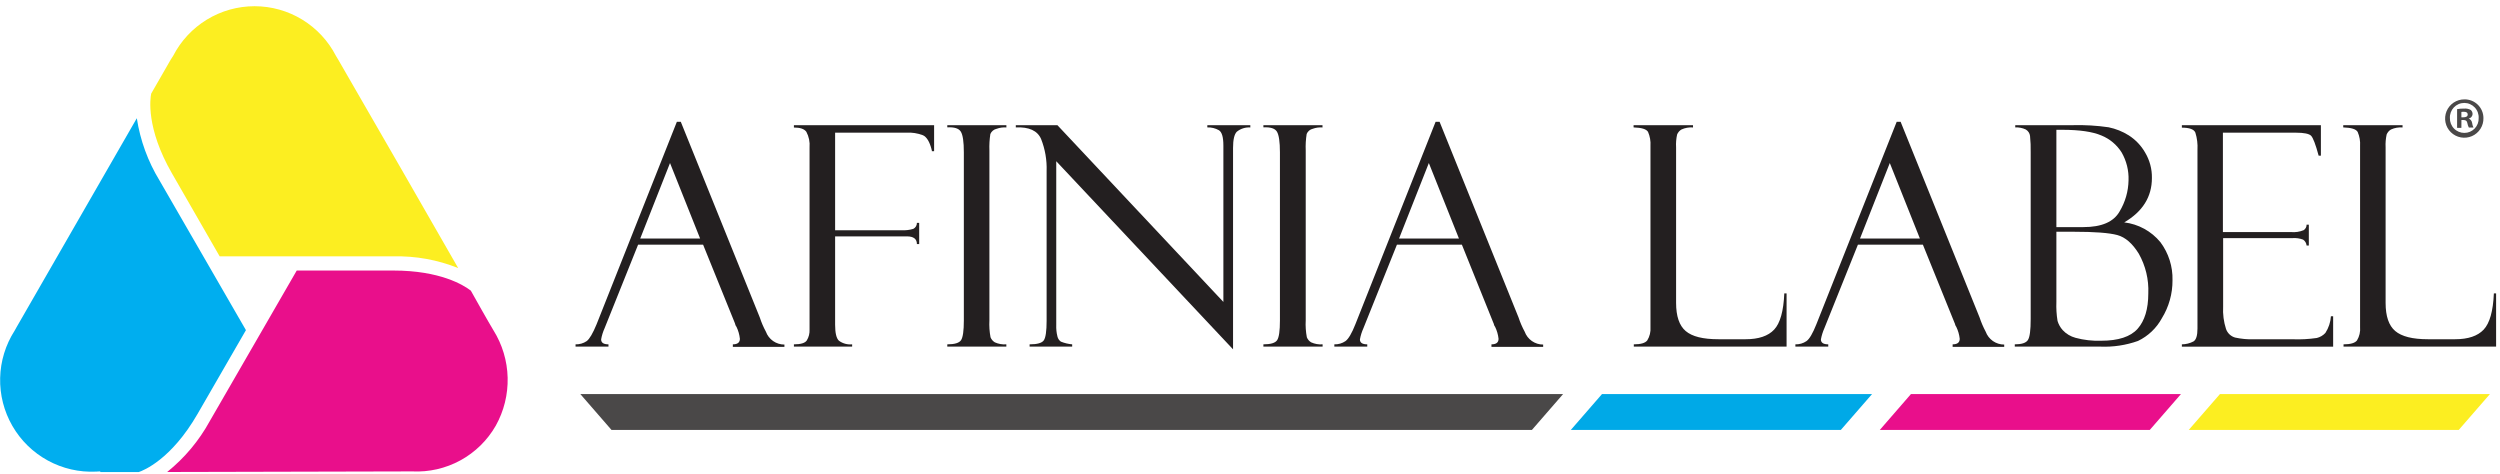 <svg xmlns="http://www.w3.org/2000/svg" fill="none" viewBox="0 0 190 36" height="36" width="190">
<g clip-path="url(#clip0_142_360)">
<path fill="#231F20" d="M53.436 18.596H48.495L45.947 24.949C45.825 25.219 45.737 25.503 45.686 25.795C45.686 26.046 45.872 26.17 46.244 26.17V26.343H43.742V26.17C44.043 26.18 44.339 26.094 44.588 25.925C44.806 25.762 45.056 25.336 45.339 24.648L51.441 9.258H51.741L57.744 24.126C57.865 24.5 58.021 24.861 58.208 25.207C58.313 25.495 58.505 25.744 58.757 25.92C59.009 26.095 59.309 26.188 59.616 26.187V26.36H55.696V26.17C56.052 26.17 56.232 26.03 56.232 25.749C56.198 25.431 56.109 25.122 55.971 24.834C55.932 24.791 55.904 24.74 55.889 24.684C55.873 24.609 55.863 24.573 55.856 24.573L53.436 18.596ZM48.658 18.126H53.208L50.921 12.39L48.658 18.126Z"></path>
<path fill="#231F20" d="M60.337 9.683V9.513H70.992V11.492H70.818V11.407C70.81 11.398 70.804 11.387 70.8 11.375C70.796 11.363 70.794 11.351 70.796 11.338C70.642 10.76 70.427 10.408 70.142 10.277C69.741 10.125 69.313 10.058 68.885 10.081H63.469V17.498H68.522C68.822 17.516 69.123 17.481 69.411 17.394C69.495 17.351 69.565 17.286 69.614 17.205C69.662 17.124 69.687 17.031 69.685 16.937H69.858V18.55H69.685C69.685 18.162 69.433 17.965 68.93 17.965H63.469V24.677C63.469 25.305 63.564 25.716 63.76 25.896C64.049 26.108 64.406 26.205 64.763 26.17V26.343H60.337V26.17C60.857 26.17 61.183 26.072 61.317 25.873C61.469 25.623 61.542 25.332 61.526 25.04V11.201C61.561 10.792 61.477 10.382 61.284 10.019C61.124 9.794 60.808 9.692 60.334 9.692"></path>
<path fill="#231F20" d="M76.485 9.513V9.686C76.235 9.666 75.983 9.701 75.747 9.787C75.641 9.81 75.541 9.858 75.458 9.927C75.374 9.997 75.309 10.085 75.267 10.185C75.203 10.598 75.179 11.016 75.195 11.433V24.344C75.171 24.775 75.2 25.207 75.28 25.631C75.343 25.793 75.458 25.928 75.606 26.017C75.881 26.141 76.182 26.193 76.482 26.17V26.343H71.994V26.17C72.559 26.17 72.909 26.062 73.046 25.843C73.183 25.625 73.252 25.131 73.252 24.364V11.577C73.252 10.78 73.177 10.254 73.023 10.006C72.87 9.758 72.526 9.65 71.994 9.679V9.513H76.485Z"></path>
<path fill="#231F20" d="M91.758 9.513H95.025V9.686C94.653 9.661 94.285 9.778 93.996 10.012C93.806 10.205 93.712 10.617 93.712 11.241V26.549L80.275 12.253V24.697C80.263 24.993 80.293 25.289 80.366 25.576C80.402 25.733 80.495 25.872 80.627 25.964C80.902 26.075 81.192 26.144 81.486 26.17V26.343H78.25V26.17C78.831 26.17 79.19 26.069 79.331 25.863C79.471 25.657 79.543 25.164 79.543 24.39V13.004C79.573 12.169 79.429 11.338 79.122 10.561C78.847 9.931 78.204 9.637 77.201 9.683V9.513H80.363L92.977 22.947V11.064C92.977 10.411 92.862 10.035 92.634 9.895C92.366 9.744 92.062 9.671 91.755 9.683L91.758 9.513Z"></path>
<path fill="#231F20" d="M100.509 9.513V9.686C100.258 9.666 100.006 9.701 99.77 9.787C99.667 9.81 99.57 9.858 99.49 9.927C99.409 9.996 99.346 10.084 99.307 10.182C99.241 10.595 99.217 11.013 99.235 11.43V24.344C99.211 24.775 99.24 25.207 99.32 25.631C99.382 25.793 99.497 25.929 99.646 26.017C99.919 26.141 100.219 26.194 100.518 26.17V26.343H96.018V26.17C96.579 26.17 96.932 26.062 97.069 25.843C97.207 25.625 97.275 25.131 97.275 24.364V11.577C97.275 10.78 97.197 10.254 97.046 10.006C96.896 9.758 96.55 9.65 96.018 9.679V9.513H100.509Z"></path>
<path fill="#231F20" d="M111.104 18.596H106.166L103.618 24.949C103.496 25.219 103.407 25.503 103.354 25.795C103.354 26.046 103.54 26.17 103.912 26.17V26.343H101.41V26.17C101.711 26.181 102.007 26.095 102.256 25.925C102.481 25.762 102.736 25.337 103.007 24.648L109.105 9.258H109.409L115.409 24.126C115.532 24.499 115.688 24.861 115.876 25.207C115.981 25.495 116.172 25.743 116.423 25.919C116.675 26.094 116.974 26.188 117.28 26.187V26.36H113.351V26.17C113.711 26.17 113.89 26.03 113.89 25.749C113.856 25.431 113.766 25.122 113.626 24.834C113.588 24.791 113.562 24.739 113.547 24.684C113.531 24.609 113.518 24.573 113.511 24.573L111.104 18.596ZM106.329 18.126H110.879L108.592 12.39L106.329 18.126Z"></path>
<path fill="#231F20" d="M124.169 26.343V26.17C124.695 26.17 125.034 26.072 125.191 25.873C125.378 25.571 125.464 25.218 125.436 24.864V11.087C125.46 10.725 125.397 10.362 125.253 10.029C125.132 9.813 124.763 9.702 124.152 9.683V9.513H128.669V9.686C128.367 9.662 128.063 9.716 127.788 9.843C127.64 9.93 127.526 10.063 127.461 10.222C127.39 10.543 127.363 10.873 127.383 11.201V23.018C127.383 24.031 127.625 24.744 128.111 25.158C128.598 25.576 129.417 25.782 130.61 25.782H132.664C133.655 25.782 134.379 25.538 134.836 25.05C135.293 24.562 135.55 23.644 135.607 22.297H135.78V26.343H124.169Z"></path>
<path fill="#231F20" d="M146.14 18.596H141.201L138.651 24.949C138.531 25.22 138.443 25.503 138.389 25.795C138.389 26.046 138.575 26.17 138.948 26.17V26.343H136.449V26.17C136.749 26.18 137.044 26.095 137.292 25.925C137.521 25.762 137.769 25.337 138.043 24.648L144.148 9.258H144.448L150.448 24.126C150.572 24.499 150.727 24.86 150.912 25.207C151.018 25.495 151.209 25.743 151.461 25.919C151.713 26.094 152.013 26.187 152.32 26.187V26.36H148.4V26.17C148.759 26.17 148.939 26.03 148.939 25.749C148.905 25.431 148.815 25.122 148.674 24.834C148.639 24.79 148.612 24.739 148.596 24.684C148.58 24.609 148.567 24.573 148.56 24.573L146.14 18.596ZM141.362 18.126H145.911L143.625 12.39L141.362 18.126Z"></path>
<path fill="#231F20" d="M153.159 9.683V9.513H157.532C158.442 9.489 159.352 9.542 160.253 9.673C160.796 9.784 161.315 9.992 161.785 10.287C162.299 10.616 162.726 11.064 163.029 11.593C163.379 12.179 163.558 12.851 163.545 13.533C163.545 14.954 162.843 16.081 161.442 16.901C162.517 17.03 163.5 17.568 164.189 18.403C164.813 19.238 165.138 20.258 165.11 21.3C165.117 22.318 164.837 23.318 164.303 24.184C163.895 24.937 163.26 25.542 162.487 25.912C161.569 26.238 160.596 26.385 159.623 26.343H153.123V26.17C153.639 26.17 153.972 26.066 154.119 25.844C154.266 25.622 154.332 25.102 154.332 24.24V11.577C154.341 11.162 154.324 10.746 154.283 10.332C154.271 10.23 154.235 10.133 154.178 10.047C154.121 9.961 154.045 9.89 153.956 9.839C153.706 9.722 153.431 9.669 153.156 9.683M156.285 9.865V17.26H158.333C159.722 17.26 160.641 16.864 161.089 16.071C161.52 15.355 161.755 14.539 161.769 13.703C161.796 12.961 161.614 12.227 161.243 11.583C160.878 11.004 160.342 10.554 159.708 10.297C159.035 10.009 158.043 9.865 156.732 9.865H156.285ZM157.591 17.613H156.285V22.95C156.266 23.432 156.295 23.914 156.373 24.39C156.45 24.648 156.583 24.885 156.762 25.086C157.026 25.371 157.366 25.575 157.741 25.674C158.374 25.845 159.03 25.919 159.685 25.896C160.991 25.896 161.919 25.595 162.458 24.988C162.997 24.38 163.271 23.485 163.271 22.297C163.316 21.244 163.066 20.2 162.549 19.282C162.069 18.505 161.53 18.031 160.916 17.864C160.302 17.698 159.205 17.613 157.594 17.613"></path>
<path fill="#231F20" d="M165.822 9.705V9.513H176.388V11.832H176.218C175.985 10.974 175.793 10.467 175.64 10.313C175.484 10.163 175.101 10.084 174.494 10.084H168.941V17.636H174.102C174.435 17.669 174.772 17.62 175.082 17.492C175.15 17.447 175.206 17.385 175.244 17.312C175.282 17.24 175.302 17.159 175.301 17.077H175.471V18.658H175.301C175.293 18.568 175.265 18.481 175.218 18.403C175.172 18.326 175.109 18.26 175.033 18.21C174.783 18.117 174.515 18.078 174.249 18.096H168.958V23.302C168.927 23.877 169.001 24.453 169.177 25.001C169.231 25.157 169.322 25.298 169.442 25.412C169.562 25.525 169.707 25.608 169.866 25.654C170.335 25.757 170.816 25.801 171.296 25.785H174.265C174.87 25.807 175.476 25.774 176.075 25.687C176.325 25.627 176.553 25.494 176.728 25.305C176.976 24.926 177.121 24.489 177.149 24.037H177.319V26.346H165.822V26.17C166.131 26.168 166.434 26.092 166.707 25.948C166.91 25.821 167.008 25.497 167.008 24.968V11.384C167.034 10.943 166.979 10.5 166.848 10.078C166.743 9.826 166.397 9.702 165.822 9.702"></path>
<path fill="#231F20" d="M178.109 26.343V26.17C178.631 26.17 178.974 26.072 179.131 25.873C179.316 25.568 179.398 25.212 179.366 24.857V11.087C179.39 10.725 179.327 10.362 179.183 10.029C179.063 9.813 178.697 9.702 178.086 9.683V9.513H182.593V9.686C182.291 9.662 181.987 9.716 181.711 9.843C181.564 9.93 181.449 10.063 181.385 10.222C181.315 10.543 181.289 10.873 181.306 11.201V23.018C181.306 24.031 181.548 24.743 182.038 25.158C182.528 25.573 183.344 25.782 184.537 25.782H186.588C187.576 25.782 188.3 25.538 188.76 25.05C189.219 24.562 189.477 23.644 189.534 22.297H189.704V26.343H178.109Z"></path>
<path fill="#4A4848" d="M116.427 32.673H46.472L44.105 29.949H118.795L116.427 32.673Z"></path>
<path fill="#00A9E7" d="M139.905 32.673H119.384L121.752 29.949H142.276L139.905 32.673Z"></path>
<path fill="#E90F8B" d="M163.385 32.673H142.867L145.232 29.949H165.753L163.385 32.673Z"></path>
<path fill="#FCEE21" d="M186.866 32.673H166.345L168.716 29.949H189.234L186.866 32.673Z"></path>
<path fill="#4A4848" d="M188.741 8.971C188.749 9.26 188.67 9.546 188.514 9.791C188.359 10.036 188.134 10.229 187.868 10.345C187.602 10.461 187.308 10.495 187.023 10.443C186.737 10.39 186.474 10.254 186.267 10.052C186.059 9.849 185.917 9.589 185.858 9.305C185.8 9.021 185.827 8.726 185.937 8.457C186.047 8.189 186.235 7.959 186.476 7.798C186.717 7.637 187.001 7.552 187.291 7.553C187.48 7.549 187.667 7.583 187.843 7.652C188.018 7.722 188.178 7.826 188.313 7.957C188.448 8.089 188.556 8.247 188.629 8.421C188.703 8.595 188.741 8.782 188.741 8.971ZM186.193 8.971C186.189 9.118 186.214 9.265 186.268 9.402C186.322 9.539 186.402 9.665 186.505 9.77C186.608 9.876 186.732 9.959 186.868 10.016C187.004 10.073 187.15 10.102 187.297 10.101C187.443 10.1 187.587 10.071 187.721 10.014C187.854 9.956 187.975 9.873 188.076 9.768C188.177 9.663 188.256 9.539 188.308 9.403C188.36 9.267 188.384 9.122 188.378 8.977C188.387 8.829 188.364 8.68 188.313 8.54C188.262 8.401 188.183 8.273 188.08 8.165C187.978 8.057 187.855 7.971 187.718 7.912C187.582 7.853 187.435 7.823 187.286 7.823C187.137 7.823 186.99 7.853 186.853 7.912C186.717 7.971 186.594 8.057 186.491 8.165C186.389 8.273 186.31 8.401 186.259 8.54C186.208 8.68 186.185 8.829 186.193 8.977M187.065 9.719H186.739V8.294C186.919 8.263 187.102 8.249 187.284 8.252C187.455 8.238 187.627 8.274 187.778 8.357C187.824 8.397 187.861 8.447 187.884 8.504C187.908 8.56 187.919 8.622 187.915 8.683C187.908 8.762 187.875 8.837 187.822 8.896C187.769 8.954 187.698 8.995 187.621 9.01C187.689 9.037 187.748 9.081 187.794 9.138C187.839 9.196 187.868 9.264 187.879 9.336C187.893 9.46 187.929 9.58 187.983 9.692H187.631C187.575 9.583 187.537 9.467 187.516 9.346C187.49 9.193 187.405 9.121 187.222 9.121H187.069L187.065 9.719ZM187.065 8.915H187.219C187.402 8.915 187.546 8.856 187.546 8.709C187.546 8.562 187.451 8.494 187.245 8.494C187.185 8.492 187.124 8.497 187.065 8.51V8.915Z"></path>
<path fill="#00AEEF" d="M7.638 35.876H10.548C10.901 35.758 13.014 34.922 15.007 31.47L18.691 25.091L12.126 13.721C11.242 12.272 10.655 10.663 10.398 8.985L1.269 24.849L1.112 25.13C0.422 26.205 0.041 27.449 0.011 28.727C-0.019 30.004 0.303 31.265 0.942 32.371C1.58 33.478 2.511 34.387 3.633 34.999C4.754 35.612 6.022 35.904 7.298 35.843L7.605 35.827L7.638 35.876Z"></path>
<path fill="#E90F8B" d="M22.552 20.561L15.941 32.008C15.126 33.496 14.026 34.809 12.704 35.872L31.321 35.827C32.598 35.891 33.868 35.601 34.99 34.988C36.112 34.376 37.042 33.464 37.677 32.355C38.3 31.241 38.612 29.98 38.581 28.703C38.55 27.427 38.177 26.183 37.501 25.101C37.093 24.428 36.031 22.533 35.783 22.089C35.228 21.661 33.448 20.561 29.904 20.561H22.552Z"></path>
<path fill="#FCEE21" d="M16.695 19.483H29.904C31.587 19.443 33.261 19.746 34.822 20.374C32.827 16.876 28.398 9.198 25.707 4.537L25.53 4.243C24.945 3.107 24.058 2.154 22.967 1.489C21.877 0.824 20.623 0.472 19.346 0.472C18.068 0.472 16.815 0.824 15.724 1.489C14.633 2.154 13.746 3.107 13.161 4.243L12.972 4.537L11.489 7.117C11.417 7.48 11.081 9.73 13.073 13.182L16.695 19.483Z"></path>
</g>
<defs>
<clipPath id="clip0_142_360">
<rect transform="translate(0.015 0.124)" fill="white" height="35.752" width="189.693"></rect>
</clipPath>
</defs>
</svg>
